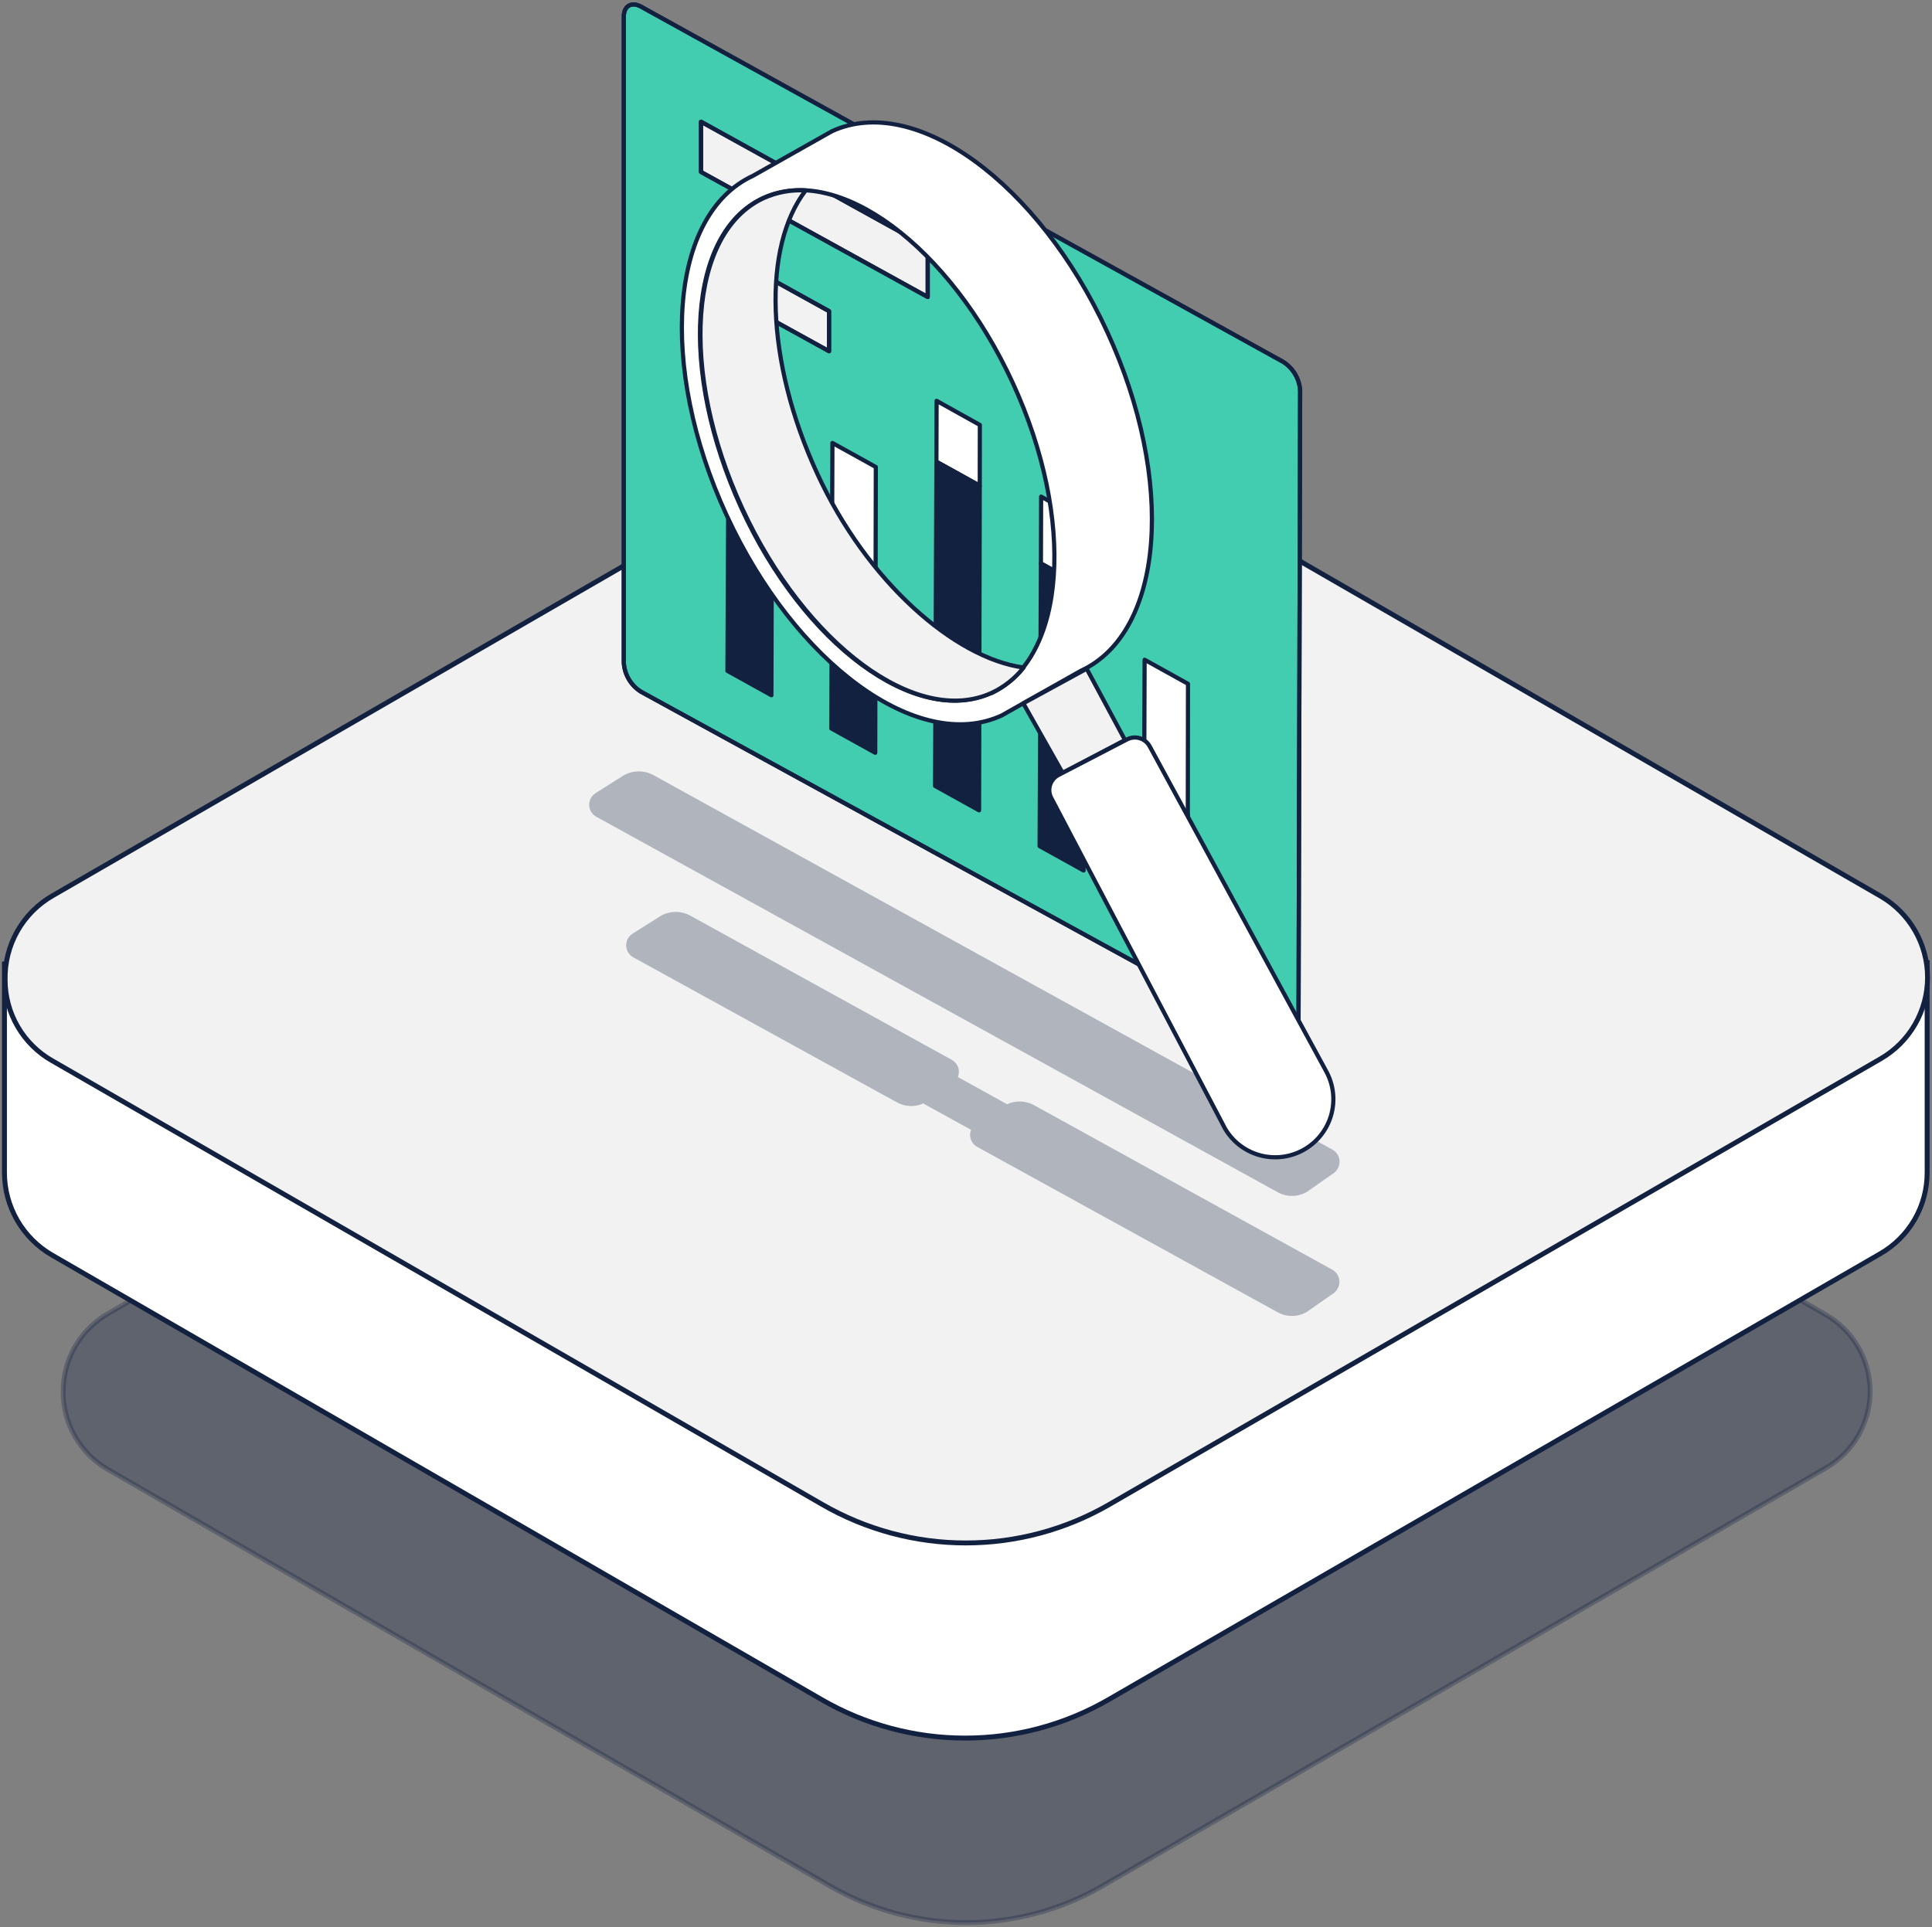<svg width="434" height="433" viewBox="0 0 434 433" fill="none" xmlns="http://www.w3.org/2000/svg">
<rect x="0" y="0" width="434" height="433" fill="#808080" stroke="none"/>
<path opacity="0.3" d="M14.198 312.84C14.146 309.242 15.062 305.696 16.85 302.573C18.638 299.451 21.233 296.866 24.363 295.091L186.688 201.336C195.924 196.043 206.384 193.258 217.029 193.258C227.675 193.258 238.135 196.043 247.371 201.336L410.151 295.394C413.176 297.137 415.688 299.646 417.435 302.669C419.181 305.692 420.101 309.121 420.101 312.613C420.101 316.104 419.181 319.533 417.435 322.556C415.688 325.579 413.176 328.088 410.151 329.831L247.371 423.889C238.135 429.182 227.675 431.967 217.029 431.967C206.384 431.967 195.924 429.182 186.688 423.889L24.211 330.135C21.173 328.382 18.648 325.862 16.891 322.827C15.134 319.791 14.205 316.348 14.198 312.84Z" fill="#132140" stroke="#132140" stroke-width="1.104" stroke-miterlimit="10"/>
<path d="M432.907 215.748V263.384C432.929 267.111 431.956 270.777 430.089 274.004C428.223 277.23 425.53 279.901 422.288 281.74L249.039 381.866C239.24 387.531 228.121 390.513 216.802 390.513C205.483 390.513 194.364 387.531 184.564 381.866L11.771 282.043C8.487 280.163 5.759 277.445 3.867 274.168C1.975 270.89 0.986 267.169 1 263.384V216.051C1 223.637 5.096 219.692 11.771 223.333L184.564 323.156C194.364 328.821 205.483 331.803 216.802 331.803C228.121 331.803 239.24 328.821 249.039 323.156L422.288 223.03C428.963 219.389 433.059 223.333 432.907 215.748Z" fill="white" stroke="#132140" stroke-width="1.104" stroke-miterlimit="10"/>
<path d="M1.151 220.148C1.065 216.309 2.02 212.517 3.917 209.178C5.814 205.839 8.58 203.076 11.922 201.185L184.716 101.362C194.515 95.697 205.634 92.715 216.953 92.715C228.272 92.715 239.391 95.697 249.191 101.362L422.439 201.336C425.649 203.188 428.316 205.852 430.17 209.061C432.023 212.27 433 215.911 433 219.617C433 223.323 432.023 226.964 430.17 230.173C428.316 233.382 425.649 236.046 422.439 237.897L249.191 338.023C239.391 343.688 228.272 346.671 216.953 346.671C205.634 346.671 194.515 343.688 184.716 338.023L11.771 238.353C8.544 236.534 5.859 233.889 3.993 230.69C2.127 227.491 1.146 223.852 1.151 220.148Z" fill="#F2F2F2" stroke="#132140" stroke-width="1.104" stroke-linecap="round" stroke-linejoin="round"/>
<g style="mix-blend-mode:multiply" opacity="0.3">
<path d="M286.948 267.828L133.957 183.507C133.601 183.312 133.287 183.049 133.033 182.732C132.779 182.415 132.591 182.052 132.478 181.662C132.365 181.272 132.33 180.864 132.376 180.461C132.421 180.057 132.546 179.667 132.742 179.312C133.026 178.802 133.447 178.382 133.957 178.098L140.116 174.201C141.147 173.621 142.311 173.316 143.494 173.316C144.677 173.316 145.84 173.621 146.872 174.201L299.333 258.313C299.688 258.511 299.999 258.777 300.251 259.095C300.503 259.414 300.69 259.779 300.8 260.169C300.911 260.56 300.944 260.968 300.896 261.372C300.849 261.775 300.723 262.165 300.525 262.519C300.272 263.006 299.89 263.415 299.421 263.7L293.637 267.751C292.629 268.357 291.479 268.683 290.303 268.696C289.128 268.71 287.97 268.41 286.948 267.828Z" fill="#132140"/>
</g>
<path d="M143.991 1.486C141.86 0.316 140.127 1.331 140.127 3.76V148.88C140.201 150.202 140.591 151.487 141.266 152.626C141.94 153.765 142.878 154.726 144.002 155.426L287.809 234.196C289.939 235.366 291.694 234.328 291.694 231.9L292.059 87.794C291.987 86.481 291.601 85.203 290.932 84.07C290.264 82.936 289.333 81.98 288.217 81.282L143.991 1.486Z" fill="#42CCB0"/>
<path d="M143.991 1.486C141.86 0.316 140.127 1.331 140.127 3.76V148.88C140.201 150.202 140.591 151.487 141.266 152.626C141.94 153.765 142.878 154.726 144.002 155.426L287.809 234.196C289.939 235.366 291.694 234.328 291.694 231.9L292.059 87.794C291.987 86.481 291.601 85.203 290.932 84.07C290.264 82.936 289.333 81.98 288.217 81.282L143.991 1.486Z" stroke="#132140" stroke-width="0.938" stroke-linecap="round" stroke-linejoin="round"/>
<path d="M219.934 182.062L210.055 176.587L210.353 103.734L220.089 109.132L219.934 182.062Z" fill="#132140"/>
<path d="M220.111 95.478L220.089 109.133L210.353 103.735L210.397 90.059L220.111 95.478Z" fill="white"/>
<path d="M219.934 182.062L210.055 176.587L210.353 103.734L220.089 109.132L219.934 182.062Z" stroke="#132140" stroke-width="0.938" stroke-linecap="round" stroke-linejoin="round"/>
<path d="M220.111 95.478L220.089 109.133L210.353 103.735L210.397 90.059L220.111 95.478Z" stroke="#132140" stroke-width="0.938" stroke-linecap="round" stroke-linejoin="round"/>
<path d="M196.61 169.134L186.731 163.659L186.896 126.316L196.687 131.747L196.61 169.134Z" fill="#132140"/>
<path d="M196.743 104.925L196.688 131.748L186.897 126.317L186.996 99.527L196.743 104.925Z" fill="white"/>
<path d="M196.61 169.134L186.731 163.659L186.896 126.316L196.687 131.747L196.61 169.134Z" stroke="#132140" stroke-width="0.938" stroke-linecap="round" stroke-linejoin="round"/>
<path d="M196.743 104.925L196.688 131.748L186.897 126.317L186.996 99.527L196.743 104.925Z" stroke="#132140" stroke-width="0.938" stroke-linecap="round" stroke-linejoin="round"/>
<path d="M173.286 156.211L163.407 150.736L163.573 115.215L173.375 120.646L173.286 156.211Z" fill="#132140"/>
<path d="M173.297 112.156L173.374 120.644L163.572 115.213L163.55 106.758L173.297 112.156Z" fill="#42CCB0"/>
<path d="M173.286 156.211L163.407 150.736L163.573 115.215L173.375 120.646L173.286 156.211Z" stroke="#132140" stroke-width="0.938" stroke-linecap="round" stroke-linejoin="round"/>
<path d="M173.297 112.156L173.374 120.644L163.572 115.213L163.55 106.758L173.297 112.156Z" stroke="#132140" stroke-width="0.938" stroke-linecap="round" stroke-linejoin="round"/>
<path d="M266.737 208.51L256.858 203.035L257.023 177.691L266.825 183.133L266.737 208.51Z" fill="#132140"/>
<path d="M266.869 153.924L266.825 183.408L257.023 177.977L257.122 148.516L266.869 153.924Z" fill="white"/>
<path d="M266.737 208.51L256.858 203.035L257.023 177.691L266.825 183.133L266.737 208.51Z" stroke="#132140" stroke-width="0.938" stroke-linecap="round" stroke-linejoin="round"/>
<path d="M266.869 153.639L266.825 183.134L257.023 177.692L257.122 148.23L266.869 153.639Z" stroke="#132140" stroke-width="0.938" stroke-linecap="round" stroke-linejoin="round"/>
<path d="M243.413 195.583L233.534 190.108L233.832 126.594L243.568 131.991L243.413 195.583Z" fill="#132140"/>
<path d="M243.59 117.287L243.568 132.277L233.832 126.879L233.876 111.867L243.59 117.287Z" fill="white"/>
<path d="M243.413 195.583L233.534 190.108L233.832 126.594L243.568 131.991L243.413 195.583Z" stroke="#132140" stroke-width="0.938" stroke-linecap="round" stroke-linejoin="round"/>
<path d="M243.59 117.002L243.568 131.992L233.832 126.594L233.876 111.582L243.59 117.002Z" stroke="#132140" stroke-width="0.938" stroke-linecap="round" stroke-linejoin="round"/>
<path d="M157.479 27.352V38.644L208.399 66.725V55.521L157.479 27.352Z" fill="#F2F2F2" stroke="#132140" stroke-width="0.938" stroke-linecap="round" stroke-linejoin="round"/>
<path d="M157.49 54.004V63.055L186.234 78.906V69.91L157.49 54.004Z" fill="#F2F2F2" stroke="#132140" stroke-width="0.938" stroke-linecap="round" stroke-linejoin="round"/>
<path d="M157.49 54.004V63.055L186.234 78.906V69.91L157.49 54.004Z" stroke="#132140" stroke-width="0.938" stroke-linecap="round" stroke-linejoin="round"/>
<path d="M143.991 1.486C141.86 0.316 140.127 1.331 140.127 3.76V148.88C140.201 150.202 140.591 151.487 141.266 152.626C141.94 153.765 142.878 154.726 144.002 155.426L287.809 234.196C289.939 235.366 291.694 234.328 291.694 231.9L292.059 87.794C291.987 86.481 291.601 85.203 290.932 84.07C290.264 82.936 289.333 81.98 288.217 81.282L143.991 1.486Z" stroke="#132140" stroke-width="0.938" stroke-linecap="round" stroke-linejoin="round"/>
<path d="M157.479 27.352V38.644L208.399 66.725V55.521L157.479 27.352Z" stroke="#132140" stroke-width="0.938" stroke-linecap="round" stroke-linejoin="round"/>
<path d="M248.7 74.513C233.247 41.034 205.551 20.889 186.886 29.488L169.125 39.511C150.426 48.143 147.788 82.296 163.22 115.753C178.651 149.21 206.357 169.377 225.034 160.745L242.784 150.722C261.527 142.123 264.154 107.982 248.7 74.513ZM222.65 155.656C205.794 163.383 180.561 144.839 166.542 114.152C152.523 83.466 154.51 52.337 171.388 44.511C188.265 36.685 213.334 55.318 227.496 86.015C241.658 116.713 239.517 147.83 222.683 155.733L222.65 155.656Z" fill="white" stroke="#132140" stroke-width="0.938" stroke-linecap="round" stroke-linejoin="round"/>
<path d="M229.869 158.021L238.699 173.651L252.718 166.278L244.108 150.25L229.869 158.021Z" fill="#F2F2F2" stroke="#132140" stroke-width="0.938" stroke-linecap="round" stroke-linejoin="round"/>
<path d="M237.717 174.159L253.171 166.134C254.052 165.671 255.08 165.573 256.032 165.863C256.985 166.152 257.785 166.804 258.26 167.679L297.92 240.709C299.575 243.73 299.966 247.284 299.009 250.594C298.051 253.903 295.822 256.699 292.809 258.37C289.782 260.055 286.21 260.469 282.877 259.521C279.545 258.573 276.725 256.341 275.038 253.314C274.986 253.223 274.941 253.127 274.905 253.027L236.161 179.291C235.688 178.404 235.586 177.365 235.878 176.403C236.17 175.441 236.831 174.634 237.717 174.159Z" fill="white" stroke="#132140" stroke-width="0.938" stroke-linecap="round" stroke-linejoin="round"/>
<path d="M183.575 106.382C171.863 80.994 171.322 55.341 180.981 42.79C177.742 42.595 174.504 43.186 171.543 44.512C154.709 52.294 152.535 83.478 166.697 114.153C180.859 144.828 205.971 163.428 222.805 155.657C225.593 154.345 228.038 152.403 229.947 149.983C214.482 147.919 194.712 130.644 183.575 106.382Z" fill="#F2F2F2" stroke="#132140" stroke-width="0.938" stroke-linecap="round" stroke-linejoin="round"/>
<g style="mix-blend-mode:multiply" opacity="0.3">
<path d="M299.333 285.304L232.397 248.37C231.462 247.837 230.414 247.535 229.339 247.487C228.264 247.439 227.194 247.647 226.215 248.094L215.177 241.99C215.461 241.294 215.481 240.518 215.233 239.809C214.985 239.099 214.486 238.505 213.83 238.137L155.173 205.784C154.145 205.199 152.983 204.891 151.8 204.891C150.618 204.891 149.456 205.199 148.428 205.784L142.258 209.681C141.75 209.968 141.33 210.387 141.043 210.895C140.652 211.613 140.56 212.456 140.787 213.242C141.015 214.028 141.543 214.691 142.258 215.089L201.434 247.652C202.337 248.162 203.346 248.452 204.382 248.5C205.417 248.548 206.449 248.352 207.395 247.928L218.135 253.845C217.859 254.541 217.845 255.313 218.097 256.018C218.349 256.723 218.849 257.312 219.504 257.675L286.97 294.819C287.984 295.389 289.129 295.681 290.292 295.668C291.455 295.654 292.593 295.335 293.593 294.742L299.377 290.691C299.846 290.405 300.228 289.997 300.481 289.51C300.884 288.799 300.99 287.958 300.775 287.17C300.56 286.382 300.041 285.711 299.333 285.304Z" fill="#132140"/>
</g>
</svg>
